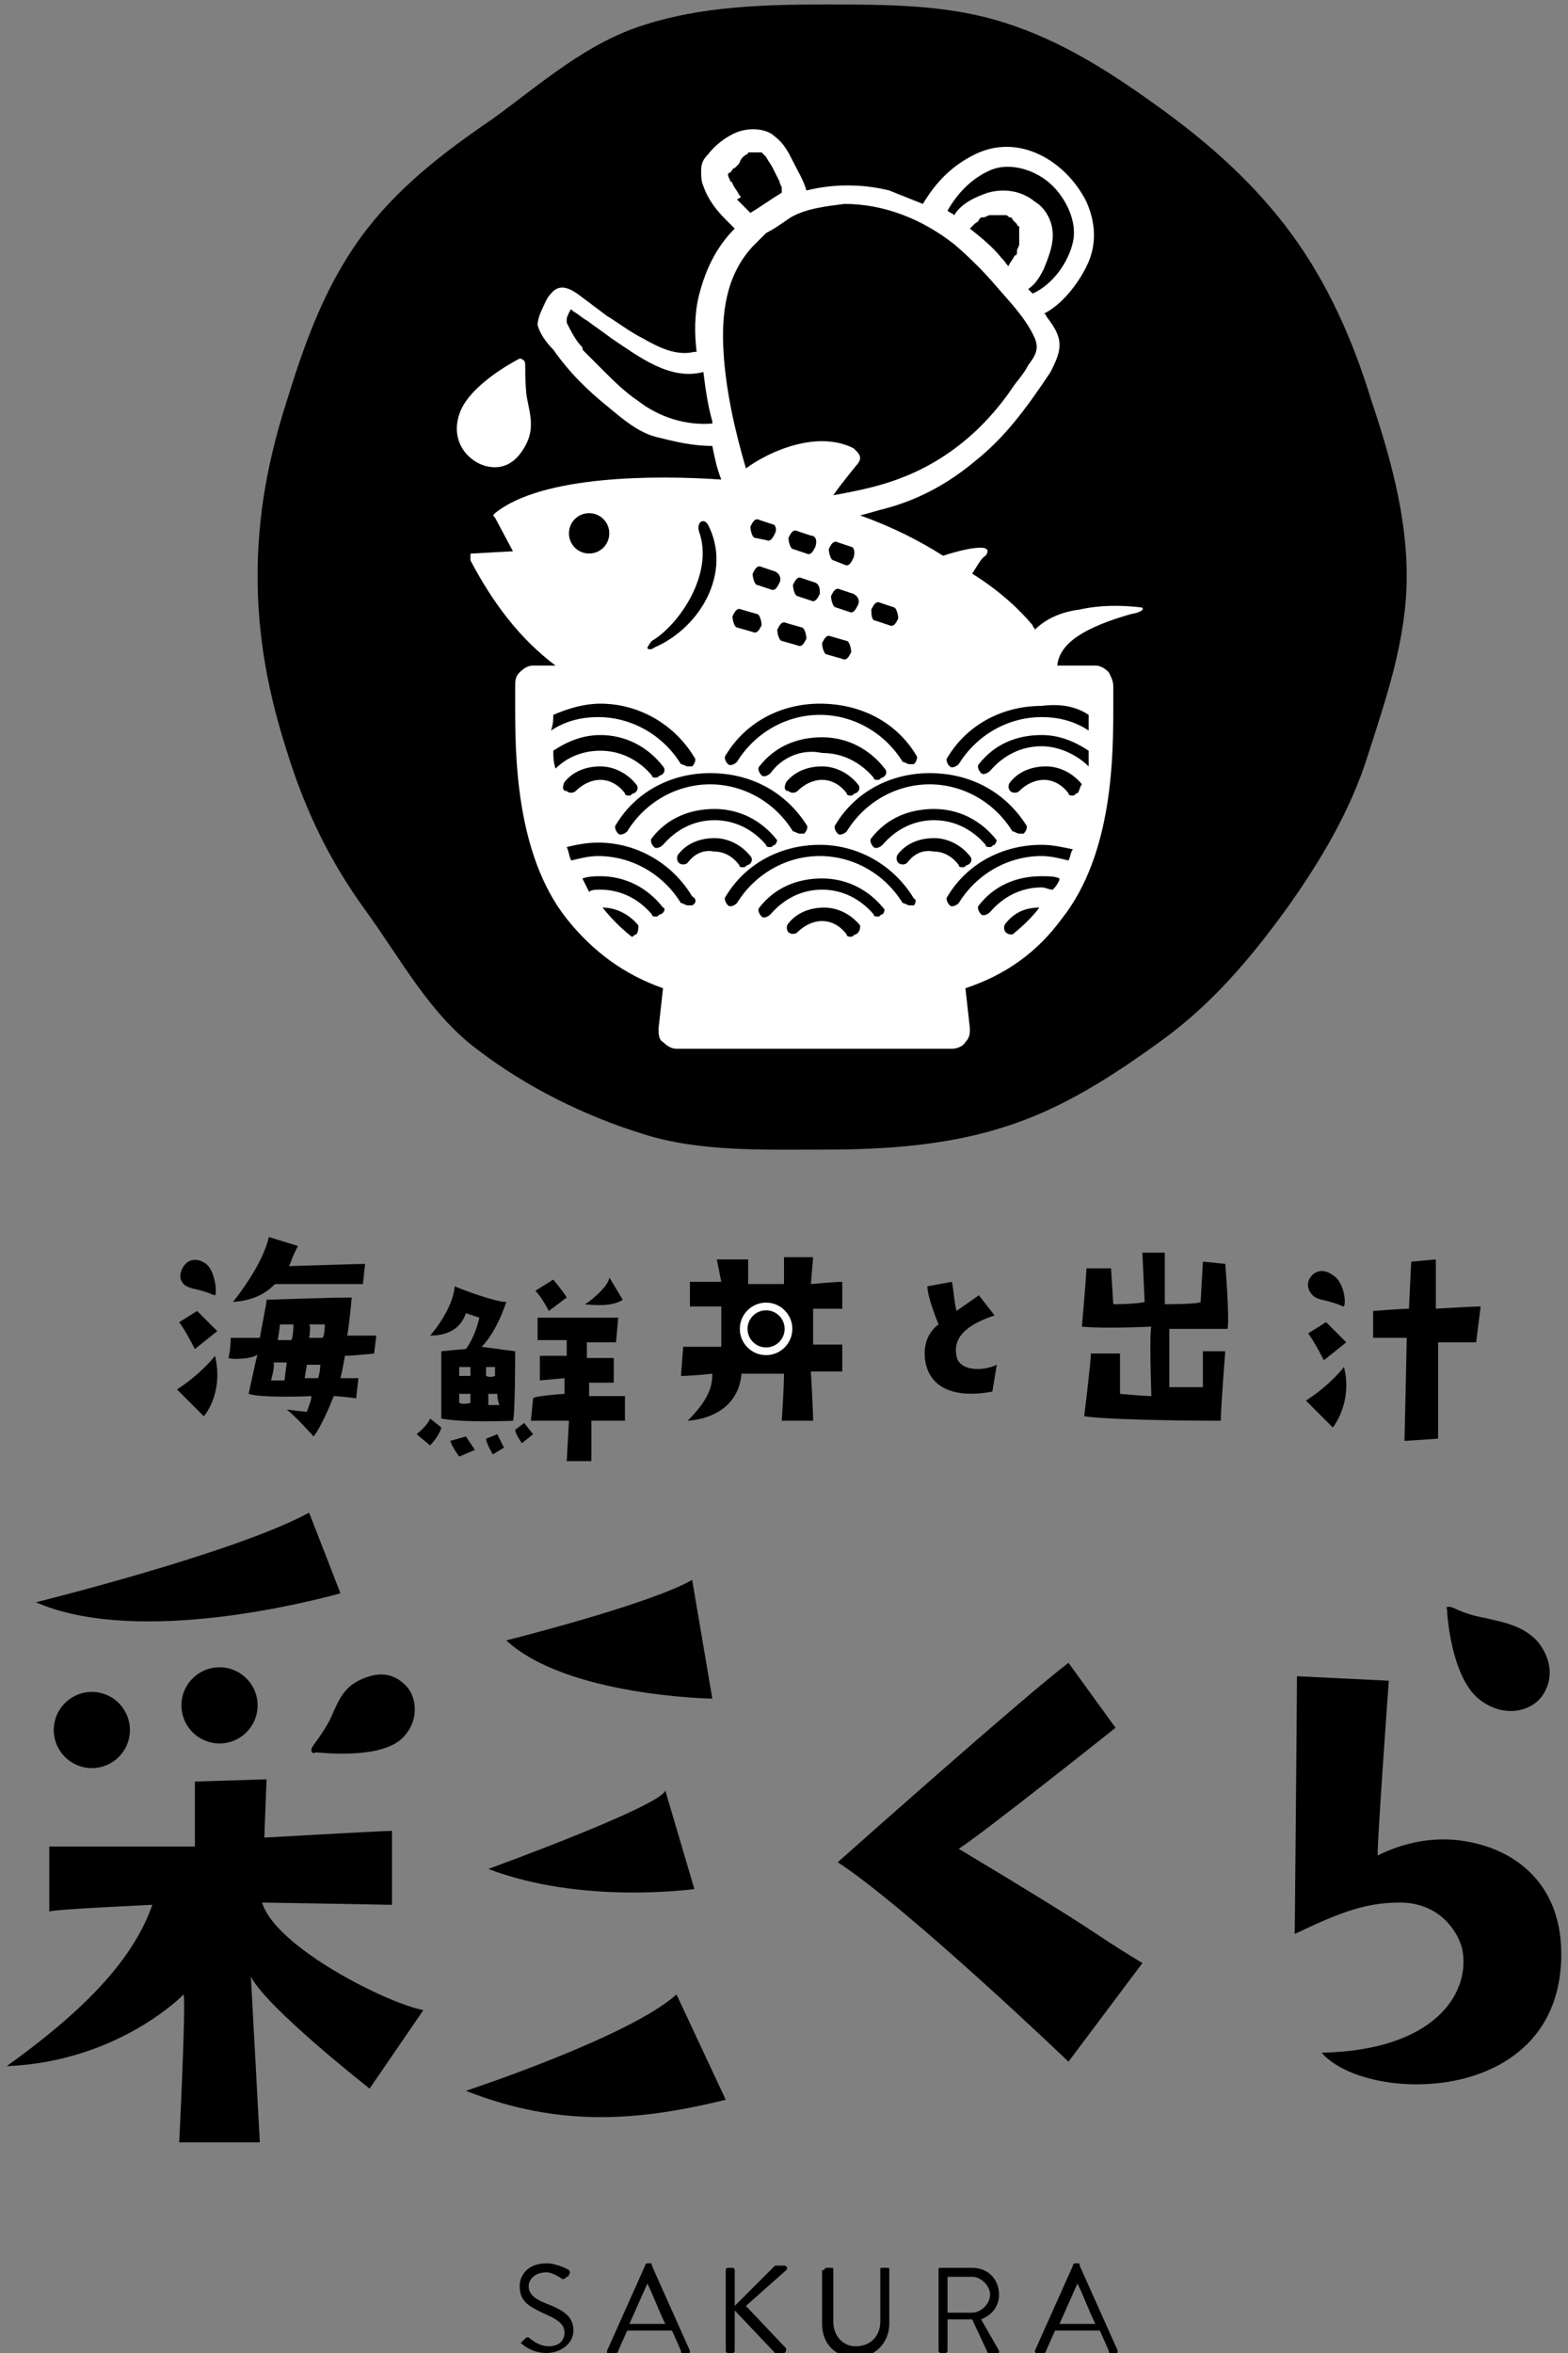 <?xml version="1.0" encoding="utf-8"?>
<!-- Generator: Adobe Illustrator 24.0.2, SVG Export Plug-In . SVG Version: 6.00 Build 0)  -->
<svg version="1.1" id="レイヤー_1" xmlns="http://www.w3.org/2000/svg" xmlns:xlink="http://www.w3.org/1999/xlink" x="0px"
	 y="0px" viewBox="0 0 70 105" style="enable-background:new 0 0 70 105;" xml:space="preserve">
<rect x="0" y="0" width="70" height="105" fill="#808080" stroke="none"/>
<style type="text/css">
	.st0{fill:#FFFFFF;}
	.st1{stroke:#FFFFFF;stroke-width:0.344;stroke-miterlimit:10;}
</style>
<g>
	<path class="st0" d="M32.5,7.6C32.5,7.6,32.5,7.7,32.5,7.6C32.5,7.7,32.5,7.7,32.5,7.6C32.5,7.7,32.5,7.7,32.5,7.6
		C32.5,7.7,32.5,7.7,32.5,7.6z"/>
	<path d="M62.8,25.7c0,2.8-0.9,5.4-1.7,7.9c-0.8,2.6-2.2,4.9-3.7,7c-1.6,2.2-3.3,4.2-5.5,5.8c-2.2,1.6-4.5,3.1-7.1,3.9
		c-2.5,0.8-5.2,1-8,1c-2.8,0-5.6,0.1-8.1-0.7c-2.6-0.8-5.2-2.1-7.3-3.7c-2.2-1.6-3.5-4.1-5.1-6.3c-1.6-2.2-2.7-4.5-3.5-7.1
		c-0.8-2.5-1.3-5-1.3-7.8c0-2.8,0.5-5.3,1.3-7.8c0.8-2.6,1.7-5.1,3.3-7.3c1.6-2.2,3.7-3.8,5.9-5.3c2.2-1.6,4.2-3.4,6.8-4.2
		c2.5-0.8,5.2-0.9,8-0.9c2.8,0,5.5,0,8,0.8c2.6,0.8,4.9,2.3,7.1,3.9c2.2,1.6,4.2,3.4,5.8,5.6c1.6,2.2,2.7,4.7,3.5,7.3
		C62,20.2,62.8,22.9,62.8,25.7z"/>
	<path d="M48.4,10.2c-0.1-0.7-0.7-1.6-1.1-2.1c-0.7-0.6-1.3-1-2.2-1.1c-0.9-0.1-1.6,0.2-2.4,0.8c-0.7,0.5-1,0.9-1.4,1.7
		c-1.3-0.6-2.7-0.9-4.1-0.7c-0.4,0-0.8,0.1-1.1,0.2c0-0.6-1.1-2.4-1.4-2.6c-1.1-0.5-2.3,0.8-2.5,1.2c-0.4,0.7,1,2.3,1.6,2.7
		c-0.6,0.5-1,1.2-1.3,1.9c-0.4,0.9-0.5,1.8-0.5,2.7c0,0.4,0,0.9,0.1,1.4c-1,0.2-2.1-0.3-2.9-0.8c-0.6-0.4-1.8-1-2.2-1.3
		c-0.2-0.2-1.1-0.7-1.3-0.8c-0.3-0.1-0.6,0.8-0.7,1.1c0,0.1,0.9,1.3,1.1,1.5c0.7,0.8,0.8,0.9,1.6,1.5c1.1,0.9,2,1.5,2.7,1.7
		c1,0.2,1.4,0.4,2.2,0.4c0.3,1.5,0.7,2.7,0.7,2.8c0.1,0.2,0.7,0.8,1.2,0.7c0.6-0.1,5.3-0.5,7.4-1.8c2.2-1.3,3.3-2.8,4.7-4.9
		c0.2-0.2,0.3-0.5,0.3-0.8c0-0.2-0.1-0.4-0.2-0.6c-0.1-0.3-0.3-0.5-0.5-0.8c0.4-0.2,1.1-0.8,1.5-1.4C48.2,11.9,48.5,11.2,48.4,10.2z
		 M45.3,13c-0.8-0.9-1.5-1.8-2.5-2.6c-0.1-0.1-0.3-0.2-0.4-0.3c0.4-0.6,1.8-1.4,3-0.6C47.1,10.6,45.8,12.6,45.3,13z"/>
	<path class="st0" d="M34.5,23.5C34.5,23.5,34.5,23.5,34.5,23.5L34.5,23.5z"/>
	<path class="st0" d="M23.4,16.1c0.1,0.1,0,0.5,0.1,1.5c0.1,0.7,0.4,1.4,0,2.2c-0.4,0.8-1,1.2-1.8,1c-0.8-0.2-1.6-1.1-1.2-2.3
		c0.4-1.3,2.5-2.4,2.7-2.5C23.3,16,23.4,16.1,23.4,16.1z"/>
	<path class="st0" d="M50.9,27.1c-0.9-0.1-1.8-0.1-2.7,0.1c-0.8,0.1-1.5,0.4-2,0.9c0-0.1-0.1-0.1-0.1-0.2c-0.5-0.6-1.4-1.5-2.7-2.3
		c0.2-0.3,0.4-0.7,0.6-0.8c0.5-0.7-1.3-0.2-1.9,0c-1.1-0.7-2.3-1.3-3.7-1.8c0.4-0.1,0.7-0.2,1.1-0.3c1.5-0.4,2.8-1.1,4-2.1
		c1.4-1.1,2.4-2.5,3.4-4c0.2-0.4,0.4-0.8,0.4-1.2c0-0.5-0.3-0.9-0.6-1.3c0,0,0-0.1-0.1-0.1c0.8-0.4,1.5-1.3,1.9-2.1
		c0.5-1,0.4-2,0-2.9c-0.9-1.8-3-3.1-5-2.1c-1,0.5-1.7,1.2-2.3,2.2c-0.5-0.2-1-0.4-1.5-0.6c-1.2-0.3-2.5-0.3-3.7,0
		c-0.1-0.4-0.4-0.9-0.6-1.3c-0.2-0.4-0.4-0.8-0.8-1.1c-0.4-0.4-1.2-0.4-1.7-0.2c-0.5,0.2-1,0.6-1.3,1c-0.2,0.2-0.3,0.4-0.3,0.7
		c0,0.2,0,0.5,0.1,0.7c0.2,0.6,0.6,1.1,1,1.5c0.1,0.1,0.3,0.3,0.4,0.4c-0.8,0.8-1.3,1.8-1.6,3c-0.2,0.8-0.2,1.7-0.1,2.5
		c0,0-0.1,0-0.1,0c-0.8,0.2-1.6-0.2-2.3-0.6c-0.6-0.3-1.1-0.7-1.6-1c-0.4-0.3-0.8-0.6-1.2-0.9c-0.4-0.3-0.9-0.6-1.3-0.1
		c-0.2,0.2-0.3,0.5-0.4,0.7c-0.1,0.2-0.2,0.5-0.2,0.7c0.1,0.4,0.4,0.8,0.7,1.1c0.7,1,1.5,1.8,2.5,2.6c0.6,0.5,1.3,1.1,2.1,1.3
		c0.8,0.2,1.6,0.4,2.5,0.4c0,0,0,0,0,0c0.1,0.5,0.2,1,0.4,1.5c-2.9-0.2-8-0.2-10.1,1.5c-0.1,0.1-0.1,0.1,0,0.2l0.8,1.5l-1.8,0.1
		c-0.1,0-0.1,0-0.1,0.1c0,0,0,0.1,0,0.2c1,1.9,2.2,3.5,3.8,4.7h-1c-0.2,0-0.4,0.1-0.6,0.3c-0.2,0.2-0.2,0.4-0.2,0.6
		c0,0.2,0,0.5,0,0.9c0,2.1,0,6.6,2.3,9.5c1.2,1.5,2.6,2.5,4.3,3.1l-0.2,1.8c0,0.2,0,0.5,0.2,0.6c0.2,0.2,0.4,0.3,0.6,0.3h12.3
		c0.2,0,0.5-0.1,0.6-0.3c0.2-0.2,0.2-0.4,0.2-0.6l-0.2-1.8c1.8-0.6,3.2-1.6,4.3-3.1c2.3-2.9,2.3-7.3,2.3-9.5c0-0.4,0-0.7,0-0.9
		c0-0.2-0.1-0.4-0.2-0.6c-0.2-0.2-0.4-0.3-0.6-0.3h-1.7c0.1-1,1.2-1.7,3.3-2.3C51.1,27.3,51.1,27.1,50.9,27.1z M28.5,17.9
		c-0.6-0.4-1.1-0.9-1.6-1.4c-0.2-0.2-0.3-0.3-0.5-0.5c-0.1-0.1-0.2-0.2-0.3-0.3C26,15.6,26,15.6,26,15.5c-0.3-0.3-0.5-0.7-0.7-1.1
		c0,0,0,0,0-0.1c0,0,0-0.1,0-0.1c0,0,0.1-0.3,0.2-0.4c0,0,0.1,0.1,0.1,0.1c0.2,0.1,0.4,0.3,0.6,0.4c0.4,0.3,0.7,0.5,1.1,0.8
		c1.2,0.8,2.6,1.9,4.1,1.5c0.1,0.8,0.2,1.5,0.4,2.2c0,0,0,0.1,0,0.1C30.6,19,29.4,18.6,28.5,17.9z M45.8,36.8c0.1,0.1,0,0.3-0.1,0.4
		c0,0-0.1,0-0.2,0c-0.1,0-0.2-0.1-0.3-0.1c-0.8-1.3-2.2-2.1-3.7-2.1c-1.5,0-2.9,0.8-3.7,2.1c-0.1,0.1-0.3,0.2-0.4,0.1
		c-0.1-0.1-0.2-0.3-0.1-0.4c0.9-1.5,2.5-2.3,4.2-2.3C43.4,34.5,44.9,35.4,45.8,36.8z M44.4,37.7c-0.1,0-0.1,0.1-0.2,0.1
		c-0.1,0-0.2,0-0.2-0.1c-0.6-0.7-1.4-1.1-2.3-1.1c-0.9,0-1.7,0.4-2.3,1.1c-0.1,0.1-0.3,0.2-0.4,0.1c-0.1-0.1-0.2-0.3-0.1-0.4
		c0.7-0.9,1.7-1.3,2.8-1.3c1.1,0,2.1,0.5,2.8,1.4C44.5,37.4,44.5,37.6,44.4,37.7z M35.1,34.9c0.4-0.5,1-0.7,1.6-0.7
		c0.6,0,1.2,0.3,1.6,0.8c0.1,0.1,0.1,0.3-0.1,0.4c-0.1,0-0.1,0.1-0.2,0.1c-0.1,0-0.2,0-0.2-0.1c-0.3-0.4-0.7-0.6-1.1-0.6
		c-0.4,0-0.8,0.2-1.1,0.5c-0.1,0.1-0.3,0.1-0.4,0C35,35.3,35,35.1,35.1,34.9z M34.4,34.5c-0.1,0.1-0.3,0.2-0.4,0.1
		c-0.1-0.1-0.2-0.3-0.1-0.4c0.7-0.9,1.7-1.3,2.8-1.3c1.1,0,2.1,0.5,2.8,1.4c0.1,0.1,0.1,0.3-0.1,0.4c-0.1,0-0.1,0.1-0.2,0.1
		c-0.1,0-0.2,0-0.2-0.1c-0.6-0.7-1.4-1.1-2.3-1.1C35.8,33.4,34.9,33.8,34.4,34.5z M38.9,27.2c0.1-0.2,0.2-0.4,0.4-0.3l0.6,0.2
		c0.1,0,0.2,0.3,0.2,0.5c-0.1,0.2-0.2,0.4-0.4,0.3l-0.6-0.2C38.9,27.7,38.9,27.4,38.9,27.2z M40.9,33.7c0.1,0.1,0,0.3-0.1,0.4
		c0,0-0.1,0-0.2,0c-0.1,0-0.2-0.1-0.3-0.1c-0.8-1.3-2.2-2.1-3.7-2.1c-1.5,0-2.9,0.8-3.7,2.1c-0.1,0.1-0.3,0.2-0.4,0.1
		c-0.1-0.1-0.2-0.3-0.1-0.4c0.9-1.5,2.5-2.3,4.2-2.3C38.4,31.4,40,32.2,40.9,33.7z M36.4,24.4c-0.1,0.2-0.2,0.4-0.4,0.3l-0.6-0.2
		c-0.1,0-0.2-0.3-0.2-0.5c0.1-0.2,0.2-0.4,0.4-0.3l0.6,0.2C36.4,23.9,36.5,24.1,36.4,24.4z M36.6,26.5c-0.1,0.2-0.2,0.4-0.4,0.3
		l-0.6-0.2c-0.1,0-0.2-0.3-0.2-0.5c0.1-0.2,0.2-0.4,0.4-0.3l0.6,0.2C36.6,26.1,36.6,26.3,36.6,26.5z M35.8,28c0.1,0,0.2,0.3,0.2,0.5
		c-0.1,0.2-0.2,0.4-0.4,0.3l-0.7-0.2c-0.1,0-0.2-0.3-0.2-0.5c0.1-0.2,0.2-0.4,0.4-0.3L35.8,28z M34.8,26c-0.1,0.2-0.2,0.4-0.4,0.3
		l-0.6-0.2c-0.1,0-0.2-0.3-0.2-0.5c0.1-0.2,0.2-0.4,0.4-0.3l0.6,0.2C34.8,25.6,34.9,25.8,34.8,26z M34.6,23.8
		c-0.1,0.2-0.2,0.4-0.4,0.3L33.7,24c-0.1,0-0.2-0.3-0.2-0.5c0.1-0.2,0.2-0.4,0.4-0.3l0.6,0.2C34.6,23.4,34.7,23.6,34.6,23.8z
		 M33.8,27.4c0.1,0,0.2,0.3,0.2,0.5c-0.1,0.2-0.2,0.4-0.4,0.3L32.9,28c-0.1,0-0.2-0.3-0.2-0.5c0.1-0.2,0.2-0.4,0.4-0.3L33.8,27.4z
		 M38.1,24.9c-0.1,0.2-0.2,0.4-0.4,0.3L37.2,25c-0.1,0-0.2-0.3-0.2-0.5c0.1-0.2,0.2-0.4,0.4-0.3l0.6,0.2
		C38.1,24.4,38.2,24.6,38.1,24.9z M38.3,27c-0.1,0.2-0.2,0.4-0.4,0.3l-0.6-0.2c-0.1,0-0.2-0.3-0.2-0.5c0.1-0.2,0.2-0.4,0.4-0.3
		l0.6,0.2C38.3,26.6,38.4,26.8,38.3,27z M37.1,28.4l0.7,0.2c0.1,0,0.2,0.3,0.2,0.5c-0.1,0.2-0.2,0.4-0.4,0.3l-0.7-0.2
		c-0.1,0-0.2-0.3-0.2-0.5C36.8,28.5,36.9,28.3,37.1,28.4z M44.2,7.6c0.9-0.4,2.1,0,2.8,0.7c0.6,0.6,1.1,1.6,0.9,2.5
		c-0.2,0.9-0.9,1.9-1.8,2.3c0,0,0,0,0,0c-0.1-0.1-0.1-0.1-0.2-0.2c0.3-0.2,0.5-0.5,0.7-0.9c0.2-0.5,0.4-1,0.4-1.5
		c0-0.6-0.3-1.2-0.8-1.5c-0.6-0.5-1.4-0.6-2.1-0.4c-0.6,0.2-1.2,0.5-1.5,1c-0.1-0.1-0.2-0.1-0.3-0.2C42.7,8.7,43.3,8,44.2,7.6z
		 M45.2,12.1c-0.2-0.2-0.3-0.4-0.5-0.6c-0.4-0.5-0.9-0.9-1.4-1.3c0,0,0,0,0,0c0,0,0,0,0,0c0,0,0,0,0,0c0,0,0,0,0,0
		c0,0,0.1-0.1,0.1-0.1c0,0,0.1-0.1,0.1-0.1c0.1-0.1,0.2-0.1,0.2-0.2c0,0,0.1-0.1,0.1-0.1c0,0,0,0,0,0c0,0,0.1,0,0.1,0
		c0.1,0,0.2-0.1,0.3-0.1c0,0,0,0,0,0c0,0,0,0,0.1,0c0.1,0,0.1,0,0.2,0c0,0,0.1,0,0.1,0c0,0,0,0,0,0c0.1,0,0.1,0,0.2,0
		c0,0,0.1,0,0.1,0c0,0,0,0,0,0c0.1,0,0.1,0.1,0.2,0.1c0,0,0.1,0,0.1,0.1c0,0,0,0,0,0c0,0,0.1,0.1,0.1,0.1c0,0,0.1,0.1,0.1,0.1
		c0,0,0,0,0,0c0,0,0,0.1,0.1,0.1c0,0,0,0.1,0,0.1c0,0,0,0,0,0c0,0,0,0,0,0c0,0,0,0,0,0.1c0,0,0,0.1,0,0.1c0,0,0,0,0,0c0,0,0,0,0,0
		c0-0.1,0,0,0,0c0,0.1,0,0.2,0,0.3c0,0,0,0,0,0c0,0,0,0,0,0c0,0.1,0,0.1,0,0.2c0,0.1-0.1,0.2-0.1,0.3c0,0,0,0.1,0,0.1
		c0,0,0,0.1-0.1,0.1c-0.1,0.2-0.2,0.3-0.3,0.5c0,0,0,0,0,0c0,0,0,0.1-0.1,0.1C45.3,12.1,45.2,12.1,45.2,12.1z M45.3,12.1
		C45.3,12.1,45.3,12.1,45.3,12.1C45.2,12.1,45.2,12.1,45.3,12.1C45.2,12.1,45.3,12.1,45.3,12.1z M34.1,6.8
		C34.1,6.8,34.1,6.8,34.1,6.8C34.1,6.8,34.1,6.8,34.1,6.8C34.1,6.8,34.1,6.8,34.1,6.8z M33,8.7c-0.1-0.2-0.2-0.3-0.3-0.5
		c0,0,0-0.1-0.1-0.1c0,0,0,0,0,0c0,0,0,0,0,0c0-0.1-0.1-0.2-0.1-0.3c0,0,0,0,0,0c0,0,0,0,0,0c0,0,0,0,0,0c0,0,0,0,0,0c0,0,0,0,0,0
		c0,0,0,0,0,0c0,0,0,0,0,0c0,0,0,0,0,0c0,0,0,0,0,0c0,0,0,0,0,0c0,0,0-0.1,0.1-0.1c0,0,0,0,0,0c0.1-0.1,0.1-0.2,0.2-0.2
		c0,0,0.1-0.1,0.1-0.1c0,0,0.1-0.1,0.1-0.1C33.1,7,33.2,7,33.3,6.9c0,0,0.1,0,0.1-0.1c0,0,0.1,0,0.1,0c0.1,0,0.1,0,0.2,0
		c0,0,0,0,0,0c0,0,0.1,0,0.1,0c0,0,0.1,0,0.1,0c0,0,0.1,0,0.1,0c0,0,0,0,0,0c0,0,0.1,0.1,0.1,0.1c0,0,0,0,0,0c0,0,0,0,0,0
		c0,0,0.1,0.1,0.1,0.1c0.1,0.2,0.2,0.3,0.3,0.5c0.1,0.2,0.2,0.4,0.3,0.6c0,0.1,0.1,0.2,0.1,0.3c0,0,0,0,0,0c0,0,0,0,0,0
		c0,0,0,0.1,0,0.1c0,0,0,0,0,0.1c-0.5,0.3-0.9,0.6-1.4,0.9c0,0,0,0,0,0c0,0,0,0,0,0c0,0-0.1-0.1-0.1-0.1c-0.1-0.1-0.1-0.1-0.2-0.2
		c-0.1-0.1-0.1-0.1-0.2-0.2c0,0-0.1-0.1-0.1-0.1C33.1,8.8,33.1,8.8,33,8.7C33,8.8,33,8.7,33,8.7z M32.3,15.7
		c-0.1-1.7,0.1-3.4,1.3-4.7c0.2-0.2,0.4-0.4,0.6-0.6c0.4-0.2,0.8-0.5,1.1-0.7c0.7-0.4,1.6-0.5,2.4-0.6c1.8,0,3.5,0.7,4.9,1.8
		c0.7,0.6,1.3,1.2,1.9,1.9c0.6,0.7,1.3,1.4,1.7,2.3c0.2,0.5,0,0.8-0.3,1.2c-0.2,0.4-0.5,0.7-0.7,1c-0.4,0.6-0.9,1.2-1.4,1.7
		c-1,1-2.2,1.8-3.5,2.3c-1,0.4-2,0.6-3.1,0.8c0.2-0.3,0.6-0.8,1-1.3c0.4-0.4,0.1-0.6-0.1-0.8c-1.6-0.8-3.7,0.1-4.8,0.9
		C32.8,19.2,32.4,17.4,32.3,15.7z M36,36.8c0.1,0.1,0,0.3-0.1,0.4c0,0-0.1,0-0.2,0c-0.1,0-0.2-0.1-0.3-0.1c-0.8-1.3-2.2-2.1-3.7-2.1
		c-1.5,0-2.9,0.8-3.7,2.1c-0.1,0.1-0.3,0.2-0.4,0.1c-0.1-0.1-0.2-0.3-0.1-0.4c0.9-1.5,2.5-2.3,4.2-2.3C33.6,34.5,35.1,35.4,36,36.8z
		 M34.6,37.7c-0.1,0-0.1,0.1-0.2,0.1c-0.1,0-0.2,0-0.2-0.1c-0.6-0.7-1.4-1.1-2.3-1.1c-0.9,0-1.7,0.4-2.3,1.1
		c-0.1,0.1-0.3,0.2-0.4,0.1c-0.1-0.1-0.2-0.3-0.1-0.4c0.7-0.9,1.7-1.3,2.8-1.3c1.1,0,2.1,0.5,2.8,1.4C34.7,37.4,34.7,37.6,34.6,37.7
		z M29.1,28.6c1.2-0.7,2.8-3,2.1-4.9c-0.1-0.4,0.2-0.6,0.4-0.3c1.1,2.1-0.3,4.6-2.4,5.5c-0.1,0.1-0.3,0.1-0.3,0
		C28.9,28.9,29,28.7,29.1,28.6z M26.3,22.9c0.5,0,0.9,0.4,0.9,0.9c0,0.5-0.4,0.9-0.9,0.9c-0.5,0-0.9-0.4-0.9-0.9
		C25.4,23.3,25.8,22.9,26.3,22.9z M24.7,31.9c0.7-0.3,1.4-0.5,2.1-0.5c1.7,0,3.3,0.9,4.2,2.4c0.1,0.1,0,0.3-0.1,0.4c0,0-0.1,0-0.2,0
		c-0.1,0-0.2-0.1-0.3-0.1c-0.8-1.3-2.2-2.1-3.7-2.1c-0.8,0-1.5,0.2-2.1,0.6C24.7,32.3,24.7,32.1,24.7,31.9z M24.7,33.5
		c0.6-0.4,1.3-0.7,2.1-0.7c1.1,0,2.1,0.5,2.8,1.4c0.1,0.1,0.1,0.3-0.1,0.4c-0.1,0-0.1,0.1-0.2,0.1c-0.1,0-0.2,0-0.2-0.1
		c-0.6-0.7-1.4-1.1-2.3-1.1c-0.8,0-1.5,0.3-2,0.8C24.7,34,24.7,33.7,24.7,33.5z M25.2,34.9c0.4-0.5,1-0.7,1.6-0.7
		c0.6,0,1.2,0.3,1.6,0.8c0.1,0.1,0.1,0.3-0.1,0.4c-0.1,0-0.1,0.1-0.2,0.1c-0.1,0-0.2,0-0.2-0.1c-0.3-0.4-0.7-0.6-1.1-0.6
		c-0.4,0-0.8,0.2-1.1,0.5c-0.1,0.1-0.3,0.1-0.4,0C25.1,35.3,25.1,35.1,25.2,34.9z M28.4,41.7c-0.1,0-0.1,0.1-0.2,0.1c0,0,0,0,0,0
		c-0.5-0.4-0.9-0.8-1.3-1.3c0.6,0,1.2,0.3,1.6,0.8C28.5,41.4,28.5,41.6,28.4,41.7z M29.5,40.8c-0.1,0-0.1,0.1-0.2,0.1
		c-0.1,0-0.2,0-0.2-0.1c-0.6-0.7-1.4-1.1-2.3-1.1c-0.2,0-0.4,0-0.5,0.1c-0.1-0.2-0.2-0.4-0.3-0.6c0.3-0.1,0.6-0.1,0.8-0.1
		c1.1,0,2.1,0.5,2.8,1.4C29.7,40.5,29.7,40.7,29.5,40.8z M30.9,40.4c0,0-0.1,0-0.2,0c-0.1,0-0.2-0.1-0.3-0.1
		c-0.8-1.3-2.2-2.1-3.7-2.1c-0.4,0-0.8,0.1-1.2,0.2c-0.1-0.2-0.1-0.4-0.2-0.6c0.4-0.1,0.9-0.2,1.4-0.2c1.7,0,3.3,0.9,4.2,2.4
		C31.1,40.1,31.1,40.3,30.9,40.4z M30.7,38.5c-0.1,0.1-0.3,0.1-0.4,0c-0.1-0.1-0.1-0.3,0-0.4c0.4-0.5,1-0.7,1.6-0.7
		c0.6,0,1.2,0.3,1.6,0.8c0.1,0.1,0.1,0.3-0.1,0.4c-0.1,0-0.1,0.1-0.2,0.1c-0.1,0-0.2,0-0.2-0.1c-0.3-0.4-0.7-0.6-1.1-0.6
		C31.4,37.9,31,38.1,30.7,38.5z M38.2,41.7c-0.1,0-0.1,0.1-0.2,0.1c-0.1,0-0.2,0-0.2-0.1c-0.3-0.4-0.7-0.6-1.1-0.6
		c-0.4,0-0.8,0.2-1.1,0.5c-0.1,0.1-0.3,0.1-0.4,0c-0.1-0.1-0.1-0.3,0-0.4c0.4-0.5,1-0.7,1.6-0.7c0.6,0,1.2,0.3,1.6,0.8
		C38.4,41.4,38.4,41.6,38.2,41.7z M39.4,40.8c-0.1,0-0.1,0.1-0.2,0.1c-0.1,0-0.2,0-0.2-0.1c-0.6-0.7-1.4-1.1-2.3-1.1
		c-0.9,0-1.7,0.4-2.3,1.1c-0.1,0.1-0.3,0.2-0.4,0.1c-0.1-0.1-0.2-0.3-0.1-0.4c0.7-0.9,1.7-1.3,2.8-1.3c1.1,0,2.1,0.5,2.8,1.4
		C39.5,40.5,39.5,40.7,39.4,40.8z M40.8,40.4c0,0-0.1,0-0.2,0c-0.1,0-0.2-0.1-0.3-0.1c-0.8-1.3-2.2-2.1-3.7-2.1
		c-1.5,0-2.9,0.8-3.7,2.1c-0.1,0.1-0.3,0.2-0.4,0.1c-0.1-0.1-0.2-0.3-0.1-0.4c0.9-1.5,2.5-2.3,4.2-2.3c1.7,0,3.3,0.9,4.2,2.4
		C40.9,40.1,40.9,40.3,40.8,40.4z M40.5,38.5c-0.1,0.1-0.3,0.1-0.4,0c-0.1-0.1-0.1-0.3,0-0.4c0.4-0.5,1-0.7,1.6-0.7
		c0.6,0,1.2,0.3,1.6,0.8c0.1,0.1,0.1,0.3-0.1,0.4c-0.1,0-0.1,0.1-0.2,0.1c-0.1,0-0.2,0-0.2-0.1c-0.3-0.4-0.7-0.6-1.1-0.6
		C41.2,37.9,40.8,38.1,40.5,38.5z M45.2,41.7c-0.1,0-0.2,0-0.3-0.1c-0.1-0.1-0.1-0.3,0-0.4c0.4-0.5,0.9-0.7,1.5-0.7
		C46.1,40.9,45.7,41.3,45.2,41.7z M47,39.7c-0.2,0-0.3-0.1-0.5-0.1c-0.9,0-1.7,0.4-2.3,1.1c-0.1,0.1-0.3,0.2-0.4,0.1
		c-0.1-0.1-0.2-0.3-0.1-0.4c0.7-0.9,1.7-1.3,2.8-1.3c0.3,0,0.6,0,0.8,0.1C47.3,39.3,47.2,39.5,47,39.7z M47.7,38.4
		c-0.4-0.1-0.8-0.2-1.2-0.2c-1.5,0-2.9,0.8-3.7,2.1c-0.1,0.1-0.3,0.2-0.4,0.1c-0.1-0.1-0.2-0.3-0.1-0.4c0.9-1.5,2.5-2.3,4.2-2.3
		c0.5,0,0.9,0.1,1.4,0.2C47.8,38,47.8,38.2,47.7,38.4z M48.1,35.4c-0.1,0-0.1,0.1-0.2,0.1c-0.1,0-0.2,0-0.2-0.1
		c-0.3-0.4-0.7-0.6-1.1-0.6c-0.4,0-0.8,0.2-1.1,0.5c-0.1,0.1-0.3,0.1-0.4,0c-0.1-0.1-0.1-0.3,0-0.4c0.4-0.5,1-0.7,1.6-0.7
		c0.6,0,1.2,0.3,1.6,0.8C48.2,35.1,48.2,35.3,48.1,35.4z M48.6,34.2c-0.5-0.5-1.3-0.9-2.1-0.9c-0.9,0-1.7,0.4-2.3,1.1
		c-0.1,0.1-0.3,0.2-0.4,0.1c-0.1-0.1-0.2-0.3-0.1-0.4c0.7-0.9,1.7-1.3,2.8-1.3c0.8,0,1.5,0.3,2.1,0.7C48.6,33.7,48.6,34,48.6,34.2z
		 M48.6,31.9c0,0.2,0,0.4,0,0.7C48,32.2,47.3,32,46.5,32c-1.5,0-2.9,0.8-3.7,2.1c-0.1,0.1-0.3,0.2-0.4,0.1c-0.1-0.1-0.2-0.3-0.1-0.4
		c0.9-1.5,2.5-2.3,4.2-2.3C47.3,31.4,48,31.5,48.6,31.9z"/>
	<path d="M23.3,104.5c0,0,0.1-0.1,0.1-0.1c0.1-0.1,0.1-0.1,0.2-0.1c0,0,0.4,0.4,0.9,0.4c0.5,0,0.7-0.3,0.7-0.6c0-0.4-0.3-0.6-1-0.9
		c-0.6-0.3-1-0.5-1-1.2c0-0.4,0.3-1,1.2-1c0.5,0,1,0.3,1,0.3c0,0,0.1,0.1,0,0.2c0,0,0,0.1-0.1,0.1c-0.1,0.1-0.1,0.1-0.2,0.1
		c0,0-0.4-0.3-0.7-0.3c-0.6,0-0.8,0.4-0.8,0.6c0,0.4,0.3,0.6,0.8,0.8c0.8,0.3,1.2,0.6,1.2,1.2c0,0.6-0.6,1-1.2,1
		c-0.7,0-1.1-0.4-1.2-0.5C23.3,104.6,23.2,104.6,23.3,104.5z"/>
	<path d="M27.1,104.9l1.7-3.8c0,0,0-0.1,0.1-0.1h0.1c0.1,0,0.1,0,0.1,0.1l1.7,3.8c0,0.1,0,0.1-0.1,0.1h-0.2c-0.1,0-0.1,0-0.1-0.1
		l-0.4-0.9h-2l-0.4,0.9c0,0,0,0.1-0.1,0.1h-0.2C27.1,105.1,27.1,105,27.1,104.9z M29.7,103.7c-0.3-0.6-0.5-1.2-0.8-1.8h0l-0.8,1.8
		H29.7z"/>
	<path d="M32.4,101.3c0-0.1,0.1-0.1,0.1-0.1h0.2c0.1,0,0.1,0.1,0.1,0.1v1.6l1.7-1.7c0,0,0.1-0.1,0.1-0.1H35c0.1,0,0.2,0.1,0.1,0.2
		l-1.8,1.6l1.8,1.9c0,0,0,0.2-0.1,0.2h-0.3c0,0-0.1,0-0.1,0l-1.8-1.9v1.8c0,0.1-0.1,0.1-0.1,0.1h-0.2c-0.1,0-0.1-0.1-0.1-0.1V101.3z
		"/>
	<path d="M36.8,101.3c0-0.1,0.1-0.1,0.1-0.1h0.2c0.1,0,0.1,0,0.1,0.1v2.3c0,0.6,0.4,1.1,1,1.1c0.7,0,1.1-0.5,1.1-1.1v-2.3
		c0-0.1,0-0.1,0.1-0.1h0.2c0.1,0,0.1,0,0.1,0.1v2.4c0,0.8-0.6,1.5-1.5,1.5c-0.9,0-1.5-0.6-1.5-1.5V101.3z"/>
	<path d="M41.9,101.3c0-0.1,0-0.1,0.1-0.1h1.4c0.7,0,1.2,0.5,1.2,1.2c0,0.5-0.3,0.9-0.8,1.1l0.8,1.4c0,0.1,0,0.2-0.1,0.2h-0.3
		c-0.1,0-0.1,0-0.1-0.1l-0.7-1.5h-1.1v1.4c0,0.1-0.1,0.1-0.1,0.1H42c-0.1,0-0.1-0.1-0.1-0.1V101.3z M43.4,103.2
		c0.4,0,0.8-0.4,0.8-0.8c0-0.4-0.4-0.8-0.8-0.8h-1.1v1.6H43.4z"/>
	<path d="M46.2,104.9l1.7-3.8c0,0,0-0.1,0.1-0.1h0.1c0.1,0,0.1,0,0.1,0.1l1.7,3.8c0,0.1,0,0.1-0.1,0.1h-0.2c-0.1,0-0.1,0-0.1-0.1
		l-0.4-0.9h-2l-0.4,0.9c0,0,0,0.1-0.1,0.1h-0.2C46.3,105.1,46.2,105,46.2,104.9z M48.9,103.7c-0.3-0.6-0.5-1.2-0.8-1.8h0l-0.8,1.8
		H48.9z"/>
	<path d="M19.2,64.5l-0.6-0.5c0,0,0.5-0.4,0.6-0.7l0.5,0.4C19.7,63.8,19.5,64.2,19.2,64.5z M22.9,63.4c0,0-2.2,0.1-3.2-0.1l0-3
		c0,0,1-0.1,1.1-0.1c0,0,0.4-0.5,0.6-1.4l-0.6-0.2c-0.2,0.6-0.7,1-1.6,1c0,0,1-1.1,1.1-2.2c0.2,0.1,1.8,0.7,2.3,0.7
		c0,0-0.4,1.3-1.1,2l1.5,0.2C23,60.2,23,63.2,22.9,63.4z M20.1,64.3l0.7-0.2l0.4,0.6L20.5,65C20.5,65,20.2,64.6,20.1,64.3z M21,62.6
		l0-0.4h-0.5l0,0.4C20.7,62.7,21,62.6,21,62.6z M21,61l-0.5,0v0.4c0.1,0,0.5,0,0.5,0L21,61z M21.7,64.2l0.5-0.2l0.3,0.6L22,64.9
		C22,64.9,21.7,64.4,21.7,64.2z M21.7,61.4c0.2,0.1,0.4,0,0.4,0l0-0.4l-0.4,0L21.7,61.4z M22.2,62.2h-0.4c0,0.2,0,0.5,0,0.5l0.5,0
		C22.2,62.5,22.2,62.2,22.2,62.2z M23.4,63.5l0.4,0.5l-0.5,0.4c0,0-0.3-0.4-0.3-0.6L23.4,63.5z M25.2,62.2l0-0.7l-1.1,0.1l0-1.1
		l1.2,0l0-0.7c0,0-1.2,0-1.3,0L24,58.8c0,0,3.2,0,3.6,0l-0.1,1.1c0,0-1.1,0-1.3,0l0,0.7l1.2,0l0,1.1c0,0-0.7,0-1.1,0l0,0.6
		c0,0,1.3,0,1.6,0l0,1.1c0,0-1.1,0-1.5,0v1.8l-1.1,0l0.1-1.8c0,0-1.4,0-1.7,0l0.1-1C23.8,62.3,25.1,62.2,25.2,62.2z M24.5,58.5
		c0,0-0.3-0.6-0.6-0.9l0.8-0.5c0,0,0.5,0.6,0.6,0.8L24.5,58.5z M27.2,57l0.6,1c-0.3,0.2-0.8,0.3-1.7,0.2
		C26.2,58.2,27.2,57.4,27.2,57z"/>
	<path d="M42.7,60.5c0.1,0.7,1.2,0.7,1.8,0.4l-0.2,1.2c-1.6,0.3-2.8-0.1-3-1.4c-0.1-0.8,0.2-1.3,0.6-1.6c0,0-0.5-1.2-0.5-1.7
		l1.1-0.2c0.1,0.6,0.1,0.9,0.2,1.3l1-0.7l0.7,0.9C43.5,59,42.5,59.5,42.7,60.5z"/>
	<path d="M52.2,59.3l0,2.6c0.8,0,0.9,0,1.5,0l0-1.6h1c0,0-0.2,2.5-0.2,3.1c0,0-4.7,0-6.1-0.2c0,0,0.3-2.4,0.3-2.8l1.3,0
		c0,0,0,0.9,0,1.8c0,0,1.1,0.1,1.4,0.1c0,0-0.1-2.8,0-3.1c0,0-2.1,0.1-3.1,0c0,0,0.2-2.3,0.2-2.6l1.1,0l0.1,1.6c0,0,1,0,1.4-0.1
		l-0.1-2.2h1l0,2.3c0,0,1.5,0,1.6-0.1l0.1-1.8l1,0.1c0,0,0.2,2.5,0.1,2.9C54.9,59.3,53,59.3,52.2,59.3z"/>
	<path d="M32.2,60.1l0-1.8c0,0-0.7,0-1.4,0l0-1.1h1.4l-0.2-1l1.4,0c0,0,0,0.8,0,1.1l1.6,0c0,0,0-0.9,0-1.2l1.3,0l-0.1,1.2
		c0,0,1.1-0.1,1.4-0.1l0,1.2c0,0-1,0-1.3,0l0,1.6h1.3l0,1.2c0,0-1.2,0-1.4,0c0,0,0.1,1.7,0.1,2.2l-1.4,0c0,0,0.1-1.5,0.1-2.1
		c0,0-1.3,0-1.9,0c-0.1,1.3-1.1,2-2.4,2.1c1-1,1.1-1.6,1.1-2.1c0,0-0.9,0.1-1.4,0.1l0.1-1.3C30.5,60.1,31.4,60.1,32.2,60.1z
		 M33.3,60c0.9,0,1.7,0,1.7,0l0-1.3c0,0-1.4,0-1.7,0L33.3,60z"/>
	<circle class="st1" cx="34.2" cy="59.3" r="1"/>
	<path d="M9.1,63.2L7.9,62c1.1-0.7,1.7-1.5,1.7-1.5C10,62.2,9.1,63.2,9.1,63.2z M8.7,60.2c0,0-0.4-0.8-0.7-1.2l0.8-0.5l0.9,0.9
		L8.7,60.2z M10.2,60.6c0,0,0.1-0.4,0.1-0.9c0,0,0.9,0,1.3,0c0.1-0.6,0.3-1.5,0.3-1.7c0,0,2.9-0.1,3.8-0.1c0,0-0.1,1.2-0.2,1.7
		c0.3,0,0.7,0,1.3,0l-0.1,0.8c0,0-0.9,0.1-1.3,0.1c0,0-0.1,0.6-0.2,1l0.8,0l-0.1,0.9c0,0-0.7-0.1-1-0.1c0,0-0.5,1.3-0.9,1.8
		c0,0-0.8-0.9-1.2-1.2c0,0,0.8,0.1,0.9,0.1c0.1-0.3,0.2-0.5,0.2-0.7c0,0-2.2,0.1-2.8-0.1c0,0,0.3-1.4,0.4-1.8
		C11.5,60.6,10.5,60.7,10.2,60.6z M10.4,58.1c1.1-1.4,1.5-2.4,1.6-2.9l1.3,0.4c-0.4,0.8-0.2,0.5-0.4,0.9c0,0,3.1-0.1,3.4-0.1
		l-0.1,0.9c0,0-3.3,0-3.9,0C12.2,57.3,11.8,58,10.4,58.1z M12.1,61.6l0.6,0c0,0,0.1-0.8,0.1-0.8h-0.6C12.3,60.9,12.1,61.6,12.1,61.6
		z M12.4,59.8c0.1,0,0.6,0,0.6,0c0.1-0.1,0.1-0.7,0.1-0.7l-0.6,0C12.5,59.2,12.4,59.8,12.4,59.8z M13.6,61.5c0.3,0,0.5,0,0.6,0
		c0.1-0.3,0.1-0.6,0.1-0.6h-0.6C13.7,60.9,13.6,61.5,13.6,61.5z M13.8,59.7c0.1,0,0.1,0,0.6,0c0.1-0.1,0.1-0.6,0.1-0.6l-0.7,0
		C13.9,59.2,13.8,59.7,13.8,59.7z"/>
	<path d="M9.6,57.8c-0.1,0-0.2-0.1-0.6-0.2c-0.3-0.1-0.6-0.1-0.8-0.3C8,57.1,8,56.8,8.2,56.5c0.2-0.3,0.6-0.4,1-0.1
		C9.6,56.7,9.7,57.7,9.6,57.8C9.7,57.8,9.6,57.8,9.6,57.8z"/>
	<path d="M59.5,63.7l-1.2-1.2C59.4,61.8,60,61,60,61C60.4,62.6,59.5,63.7,59.5,63.7z M59.1,60.7c0,0-0.4-0.8-0.7-1.2l0.8-0.5
		l0.9,0.9L59.1,60.7z"/>
	<path d="M64.1,58.4c0,0,1.6-0.1,2-0.1l-0.2,1.6c0,0-1.3,0-1.7,0c0,0,0,3.9,0,4.3l-1.5,0.1c0,0,0.1-4.3,0.1-4.6c0,0-1.2,0-1.5,0
		l0-1.2c0,0,1.3-0.1,1.6-0.1l0.1-2.1l1.1-0.1V58.4z"/>
	<path d="M60,58.3c-0.1,0-0.2-0.1-0.6-0.2c-0.3-0.1-0.6-0.1-0.8-0.3c-0.2-0.2-0.3-0.5-0.1-0.8c0.2-0.3,0.6-0.4,1-0.1
		C60,57.2,60.1,58.1,60,58.3C60.1,58.3,60,58.3,60,58.3z"/>
	<g>
		<g>
			<g>
				<path d="M18.9,89.7l-2.4,3.5c0,0-4.6-3.6-5.3-5l0.4,7.4l-3.6,0c0,0,0.3-6,0.2-6.6c0,0-2.9,3-7.9,3.2c3.2-2.3,5.6-4.6,6.5-7.2
					c0,0-4.4,0.2-4.6,0.3l0-2.9l6.5,0l0-2.9l3.2-0.1L11.8,82c0,0,5.3-0.3,5.7-0.3l0,3.3c0,0-5.5-0.1-5.8-0.1
					C12.3,86.9,17.3,89.4,18.9,89.7z"/>
				<path d="M15.2,71.1c-1.1,0.3-9,2.4-13.6,0.4c0,0,8.9-2.2,12.2-4L15.2,71.1z"/>
				<path d="M47.7,92c0,0-7.1-6.8-10.3-8.9c0,0,8.2-7.3,10.3-8.9l2.1,2.9c0,0-5.9,4.7-7,5.4c7,4.2,5.4,3.4,8.2,5.1L47.7,92z"/>
				<path d="M62,75c0,0-0.5,6.9-0.5,7.8c1-0.5,2.2-0.8,3.4-0.7c2.4,0.2,4.8,1.7,4.8,5.1c0,6.8-8.7,6.7-10.7,4.4
					c5-0.1,6.6-2.6,6.3-4.5c-0.1-0.7-0.9-2.2-2.8-2.2c-1.5,0-2.6,0.4-4.7,1.4c0,0,0.1-10.3,0.1-11.5L62,75z"/>
			</g>
			<path d="M20.8,93.3c0,0,7.3-2.4,9.4-4.3l2.2,4.7C28.7,94.6,25.1,95,20.8,93.3z M21.8,83.4c0,0,7.7-2.8,7.9-3.5l1.3,4.4
				C30.9,84.3,26,85,21.8,83.4z M31.8,75.8c0,0-6.5-0.1-9.2-2.6c0,0,6.4-1.6,8.3-2.7L31.8,75.8z"/>
		</g>
		<circle cx="4.1" cy="77.2" r="1.7"/>
		<circle cx="9.8" cy="76.1" r="1.7"/>
	</g>
	<path d="M13.9,78.1c0-0.2,0.3-0.4,0.8-1.3c0.3-0.6,0.5-1.4,1.3-1.8c0.8-0.4,1.5-0.4,2.1,0.2c0.6,0.6,0.6,1.8-0.3,2.5
		c-1.1,0.8-3.5,0.5-3.7,0.5C13.9,78.3,13.9,78.1,13.9,78.1z"/>
	<path d="M64.7,71.7c0.2,0,0.5,0.3,1.6,0.5c0.8,0.2,1.6,0.3,2.3,1c0.6,0.7,0.8,1.6,0.3,2.4c-0.5,0.8-1.8,1.1-2.9,0.2
		c-1.2-1-1.4-3.7-1.4-4C64.5,71.7,64.7,71.7,64.7,71.7z"/>
</g>
</svg>
